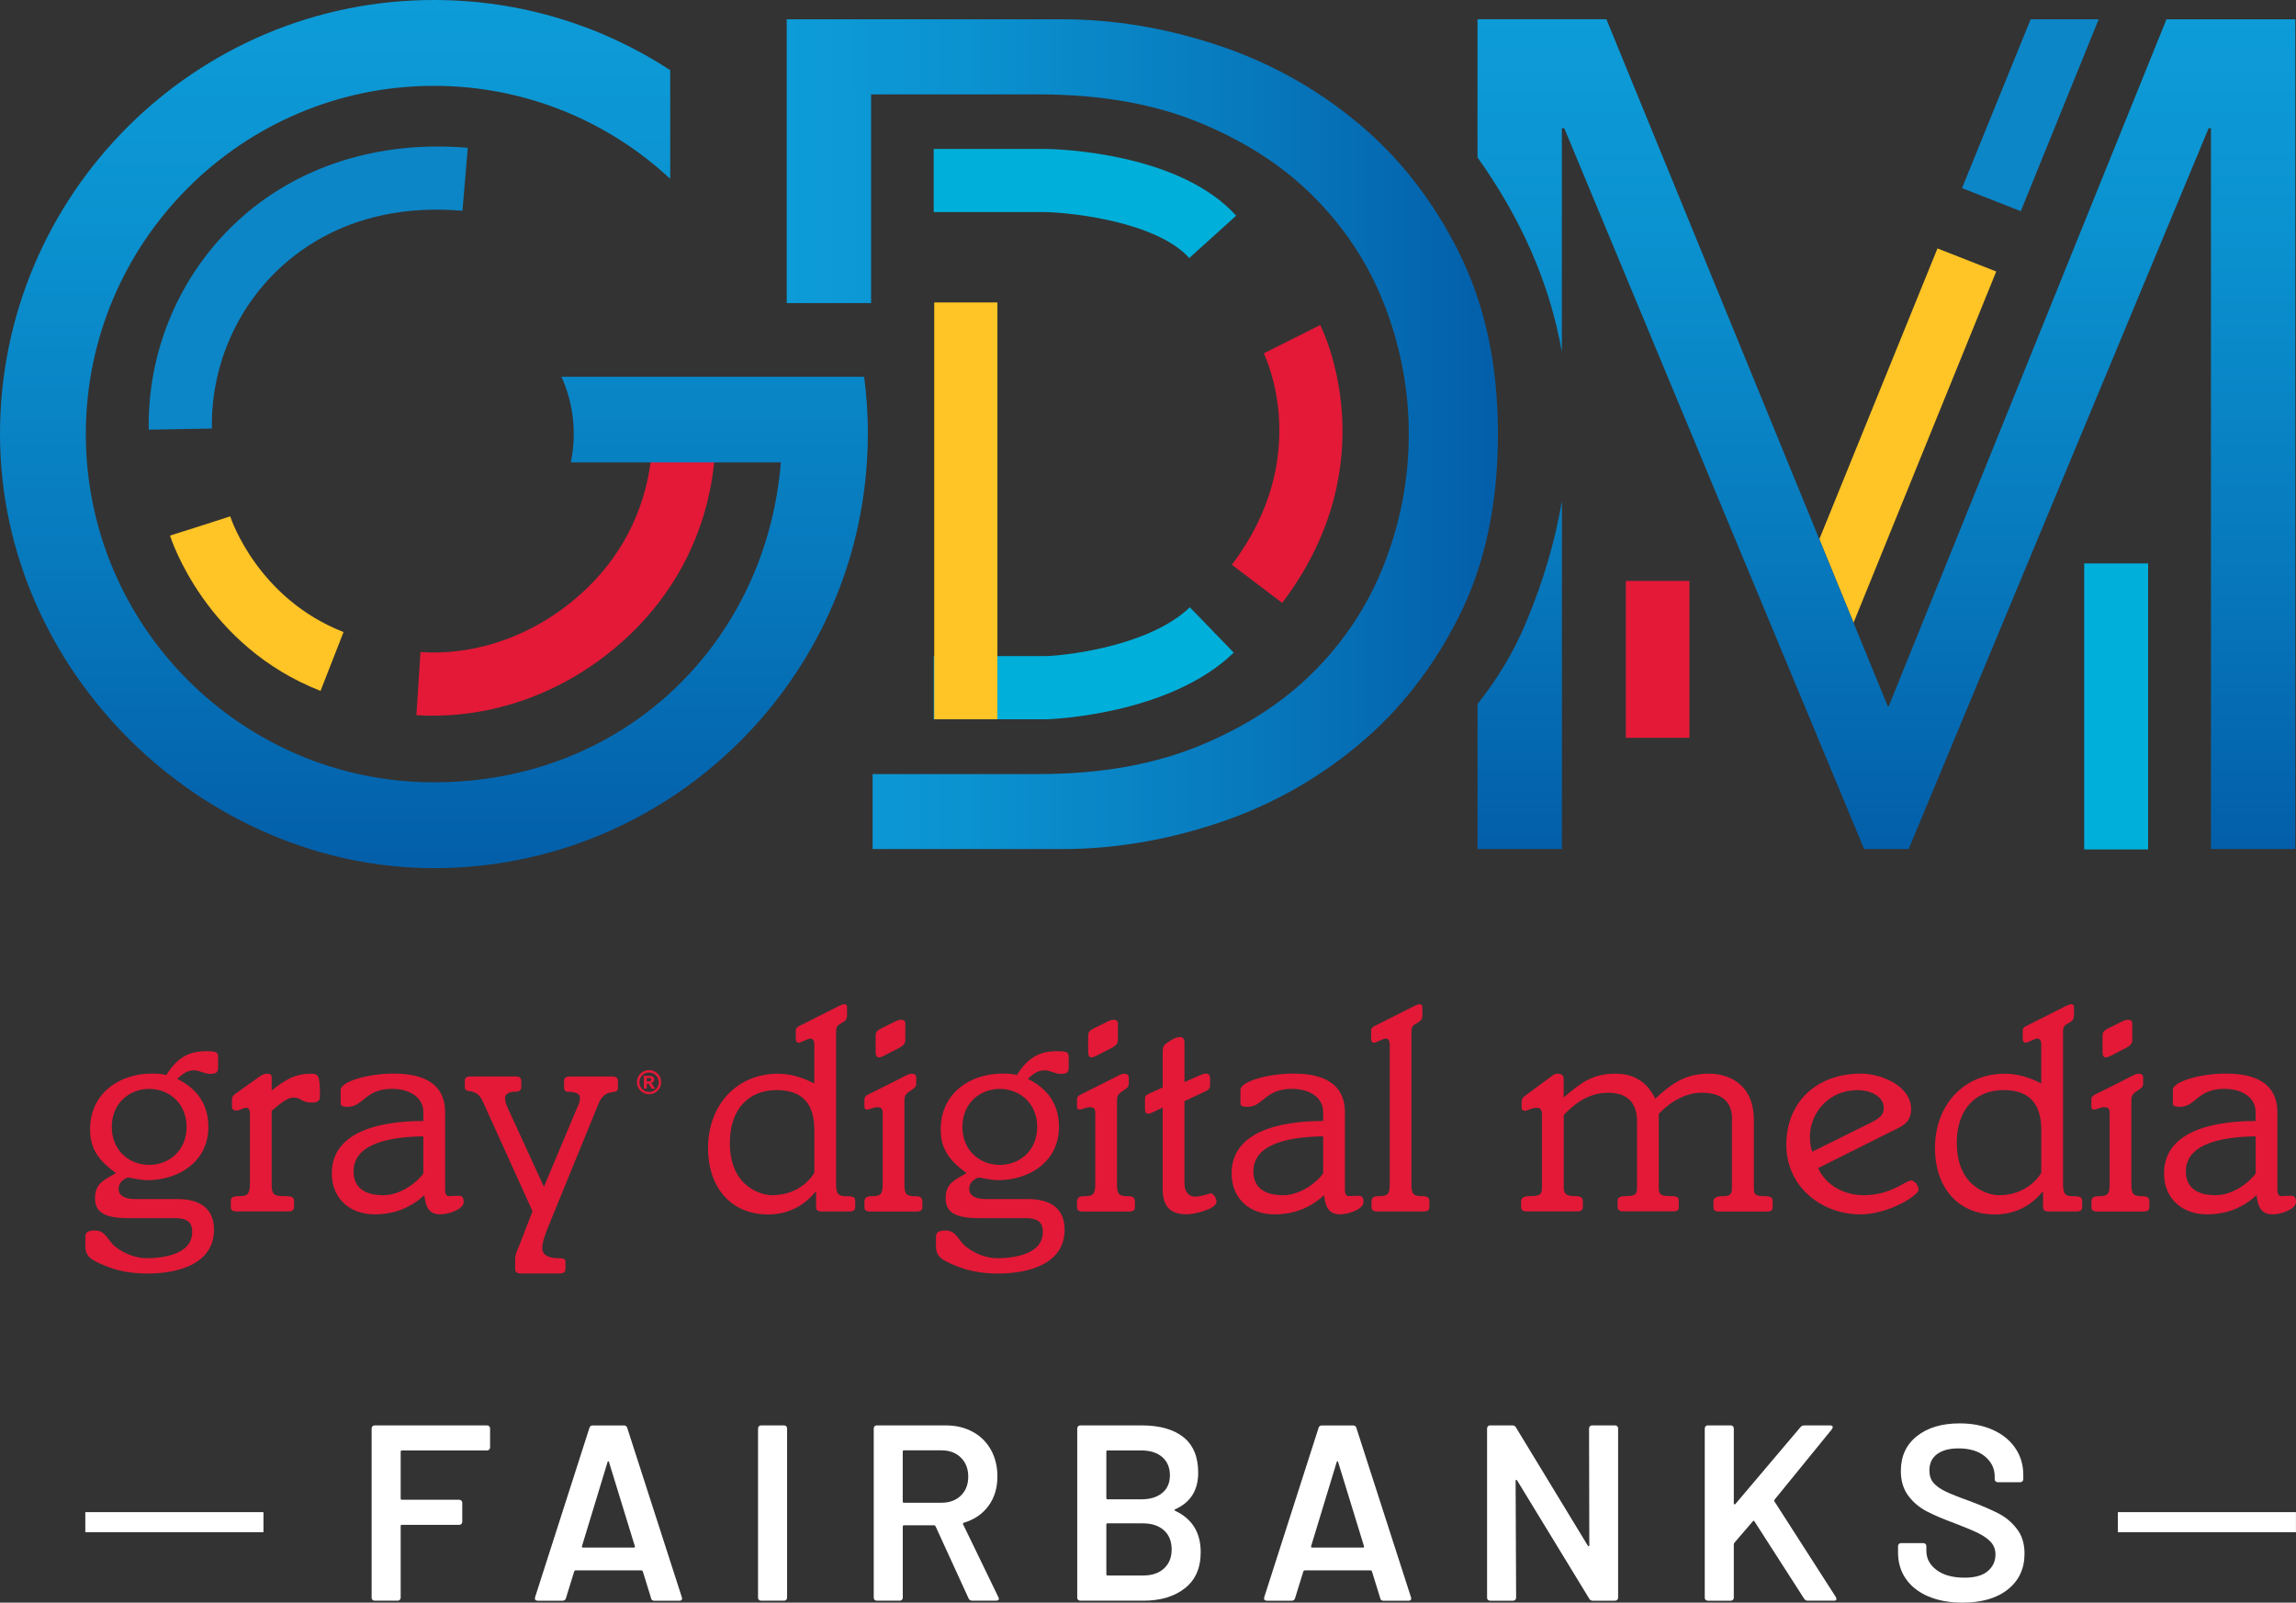 <?xml version="1.0" encoding="UTF-8" standalone="no"?>
<svg
   id="Layer_1"
   viewBox="0 0 448.91 313.27"
   version="1.1"
   sodipodi:docname="ktvf-logo-transparent.svg"
   width="448.91"
   height="313.27"
   inkscape:version="1.3.2 (091e20e, 2023-11-25, custom)"
   xmlns:inkscape="http://www.inkscape.org/namespaces/inkscape"
   xmlns:sodipodi="http://sodipodi.sourceforge.net/DTD/sodipodi-0.dtd"
   xmlns:xlink="http://www.w3.org/1999/xlink"
   xmlns="http://www.w3.org/2000/svg"
   xmlns:svg="http://www.w3.org/2000/svg">
  <rect x="0" y="0" width="448.91" height="313.27" fill="#333333" stroke="none"/>
  <sodipodi:namedview
     id="namedview39"
     pagecolor="#ffffff"
     bordercolor="#000000"
     borderopacity="0.25"
     inkscape:showpageshadow="2"
     inkscape:pageopacity="0.0"
     inkscape:pagecheckerboard="0"
     inkscape:deskcolor="#d1d1d1"
     inkscape:zoom="1.2209596"
     inkscape:cx="233.01344"
     inkscape:cy="163.80558"
     inkscape:window-width="1440"
     inkscape:window-height="914"
     inkscape:window-x="-6"
     inkscape:window-y="-6"
     inkscape:window-maximized="1"
     inkscape:current-layer="Layer_1" />
  <defs
     id="defs4">
    <style
       id="style1">.cls-1{fill:url(#New_Gradient_Swatch_1);}.cls-1,.cls-2,.cls-3,.cls-4,.cls-5,.cls-6,.cls-7,.cls-8{stroke-width:0px;}.cls-2{fill:url(#New_Gradient_Swatch_1-3);}.cls-3{fill:url(#New_Gradient_Swatch_1-2);}.cls-9{fill:none;stroke:#fff;stroke-miterlimit:10;stroke-width:3.92px;}.cls-4{fill:#0c86c7;}.cls-5{fill:#e31937;}.cls-6{fill:#fff;}.cls-7{fill:#ffc425;}.cls-8{fill:#00afda;}</style>
    <linearGradient
       id="New_Gradient_Swatch_1"
       x1="247.84"
       y1="30.81"
       x2="247.84"
       y2="200.51"
       gradientUnits="userSpaceOnUse">
      <stop
         offset="0"
         stop-color="#0d9cd8"
         id="stop1" />
      <stop
         offset=".25"
         stop-color="#0b92d0"
         id="stop2" />
      <stop
         offset=".65"
         stop-color="#0779bd"
         id="stop3" />
      <stop
         offset=".99"
         stop-color="#035faa"
         id="stop4" />
    </linearGradient>
    <linearGradient
       id="New_Gradient_Swatch_1-2"
       x1="531.84"
       y1="34.58"
       x2="531.84"
       y2="196.78"
       xlink:href="#New_Gradient_Swatch_1"
       gradientTransform="translate(-163,-30.81)" />
    <linearGradient
       id="New_Gradient_Swatch_1-3"
       x1="316.84"
       y1="115.68"
       x2="455.88"
       y2="115.68"
       xlink:href="#New_Gradient_Swatch_1"
       gradientTransform="translate(-163,-30.81)" />
    <linearGradient
       inkscape:collect="always"
       xlink:href="#New_Gradient_Swatch_1"
       id="linearGradient39"
       gradientUnits="userSpaceOnUse"
       x1="247.84"
       y1="30.81"
       x2="247.84"
       y2="200.51"
       gradientTransform="translate(-163,-30.81)" />
  </defs>
  <path
     class="cls-6"
     d="m 95.65,283.35 c -0.12,0.11 -0.25,0.17 -0.42,0.17 H 78.58 c -0.16,0 -0.24,0.08 -0.24,0.25 v 9.15 c 0,0.16 0.08,0.24 0.24,0.24 h 11.21 c 0.16,0 0.3,0.06 0.42,0.17 0.11,0.11 0.17,0.25 0.17,0.42 v 3.72 c 0,0.16 -0.06,0.3 -0.17,0.42 -0.11,0.11 -0.25,0.17 -0.42,0.17 H 78.58 c -0.16,0 -0.24,0.08 -0.24,0.24 v 14 c 0,0.16 -0.06,0.3 -0.17,0.42 -0.11,0.11 -0.25,0.17 -0.42,0.17 h -4.5 c -0.16,0 -0.3,-0.06 -0.42,-0.17 -0.12,-0.11 -0.17,-0.25 -0.17,-0.42 v -33.09 c 0,-0.16 0.06,-0.3 0.17,-0.42 0.11,-0.11 0.25,-0.17 0.42,-0.17 h 21.98 c 0.16,0 0.3,0.06 0.42,0.17 0.11,0.11 0.17,0.25 0.17,0.42 v 3.72 c 0,0.16 -0.06,0.3 -0.17,0.42 z"
     id="path4" />
  <path
     class="cls-6"
     d="m 127.3,312.4 -1.62,-5.24 c -0.07,-0.13 -0.15,-0.2 -0.24,-0.2 h -12.92 c -0.1,0 -0.18,0.07 -0.25,0.2 l -1.62,5.24 c -0.1,0.33 -0.31,0.49 -0.64,0.49 h -4.9 c -0.2,0 -0.34,-0.06 -0.44,-0.17 -0.1,-0.11 -0.11,-0.29 -0.05,-0.51 l 10.62,-33.09 c 0.1,-0.33 0.31,-0.49 0.64,-0.49 H 122 c 0.33,0 0.54,0.16 0.64,0.49 l 10.67,33.09 c 0.03,0.07 0.05,0.15 0.05,0.25 0,0.29 -0.18,0.44 -0.54,0.44 h -4.9 c -0.33,0 -0.54,-0.16 -0.64,-0.49 z m -13.32,-9.89 h 9.94 c 0.2,0 0.26,-0.1 0.2,-0.29 l -5.04,-16.4 c -0.03,-0.13 -0.08,-0.2 -0.15,-0.2 -0.07,0 -0.11,0.07 -0.15,0.2 l -4.99,16.4 c -0.03,0.2 0.03,0.29 0.2,0.29 z"
     id="path5" />
  <path
     class="cls-6"
     d="m 148.38,312.72 c -0.12,-0.11 -0.17,-0.25 -0.17,-0.42 v -33.09 c 0,-0.16 0.06,-0.3 0.17,-0.42 0.11,-0.11 0.25,-0.17 0.42,-0.17 h 4.5 c 0.16,0 0.3,0.06 0.42,0.17 0.11,0.11 0.17,0.25 0.17,0.42 v 33.09 c 0,0.16 -0.06,0.3 -0.17,0.42 -0.11,0.11 -0.25,0.17 -0.42,0.17 h -4.5 c -0.16,0 -0.3,-0.06 -0.42,-0.17 z"
     id="path6" />
  <path
     class="cls-6"
     d="m 189.38,312.45 -6.46,-14.1 c -0.07,-0.13 -0.16,-0.2 -0.29,-0.2 h -5.88 c -0.16,0 -0.24,0.08 -0.24,0.25 v 13.9 c 0,0.16 -0.06,0.3 -0.17,0.42 -0.11,0.11 -0.25,0.17 -0.42,0.17 h -4.5 c -0.16,0 -0.3,-0.06 -0.42,-0.17 -0.12,-0.11 -0.17,-0.25 -0.17,-0.42 v -33.09 c 0,-0.16 0.06,-0.3 0.17,-0.42 0.11,-0.11 0.25,-0.17 0.42,-0.17 h 13.46 c 1.99,0 3.75,0.42 5.29,1.25 1.54,0.83 2.72,2.01 3.57,3.52 0.85,1.52 1.27,3.26 1.27,5.21 0,2.25 -0.58,4.17 -1.74,5.75 -1.16,1.58 -2.77,2.69 -4.82,3.3 -0.07,0 -0.11,0.03 -0.15,0.1 -0.03,0.07 -0.03,0.13 0,0.2 l 6.9,14.25 c 0.06,0.13 0.1,0.23 0.1,0.29 0,0.26 -0.18,0.39 -0.54,0.39 h -4.7 c -0.33,0 -0.56,-0.15 -0.69,-0.44 z M 176.5,283.76 v 9.74 c 0,0.16 0.08,0.24 0.24,0.24 h 7.34 c 1.57,0 2.83,-0.47 3.79,-1.4 0.96,-0.93 1.44,-2.16 1.44,-3.7 0,-1.54 -0.48,-2.77 -1.44,-3.72 -0.96,-0.95 -2.23,-1.42 -3.79,-1.42 h -7.34 c -0.16,0 -0.24,0.08 -0.24,0.25 z"
     id="path7" />
  <path
     class="cls-6"
     d="m 229.77,295.32 c 3.33,1.57 4.99,4.26 4.99,8.08 0,3.1 -1.04,5.46 -3.11,7.07 -2.07,1.62 -4.77,2.42 -8.1,2.42 h -12.34 c -0.16,0 -0.3,-0.06 -0.42,-0.17 -0.12,-0.11 -0.17,-0.25 -0.17,-0.42 v -33.09 c 0,-0.16 0.06,-0.3 0.17,-0.42 0.11,-0.11 0.25,-0.17 0.42,-0.17 h 11.95 c 3.56,0 6.3,0.77 8.22,2.3 1.92,1.53 2.89,3.85 2.89,6.95 0,3.43 -1.5,5.81 -4.5,7.15 -0.2,0.1 -0.2,0.2 0,0.29 z m -13.46,-11.55 v 9.06 c 0,0.16 0.08,0.24 0.24,0.24 h 6.61 c 1.73,0 3.09,-0.42 4.09,-1.25 1,-0.83 1.49,-1.98 1.49,-3.45 0,-1.47 -0.5,-2.68 -1.49,-3.55 -1,-0.86 -2.36,-1.3 -4.09,-1.3 h -6.61 c -0.16,0 -0.24,0.08 -0.24,0.25 z m 11.28,22.81 c 1,-0.91 1.49,-2.15 1.49,-3.72 0,-1.57 -0.51,-2.85 -1.52,-3.74 -1.01,-0.9 -2.38,-1.35 -4.11,-1.35 h -6.9 c -0.16,0 -0.24,0.08 -0.24,0.25 v 9.69 c 0,0.16 0.08,0.25 0.24,0.25 h 7 c 1.7,0 3.04,-0.46 4.04,-1.37 z"
     id="path8" />
  <path
     class="cls-6"
     d="m 269.86,312.4 -1.62,-5.24 c -0.07,-0.13 -0.15,-0.2 -0.24,-0.2 h -12.92 c -0.1,0 -0.18,0.07 -0.25,0.2 l -1.62,5.24 c -0.1,0.33 -0.31,0.49 -0.64,0.49 h -4.9 c -0.2,0 -0.34,-0.06 -0.44,-0.17 -0.1,-0.11 -0.11,-0.29 -0.05,-0.51 l 10.62,-33.09 c 0.1,-0.33 0.31,-0.49 0.64,-0.49 h 6.12 c 0.33,0 0.54,0.16 0.64,0.49 l 10.67,33.09 c 0.03,0.07 0.05,0.15 0.05,0.25 0,0.29 -0.18,0.44 -0.54,0.44 h -4.9 c -0.33,0 -0.54,-0.16 -0.64,-0.49 z m -13.32,-9.89 h 9.94 c 0.2,0 0.26,-0.1 0.2,-0.29 l -5.04,-16.4 c -0.03,-0.13 -0.08,-0.2 -0.15,-0.2 -0.07,0 -0.11,0.07 -0.15,0.2 l -4.99,16.4 c -0.03,0.2 0.03,0.29 0.2,0.29 z"
     id="path9" />
  <path
     class="cls-6"
     d="m 310.86,278.79 c 0.11,-0.11 0.25,-0.17 0.42,-0.17 h 4.5 c 0.16,0 0.3,0.06 0.42,0.17 0.11,0.11 0.17,0.25 0.17,0.42 v 33.09 c 0,0.16 -0.06,0.3 -0.17,0.42 -0.11,0.11 -0.25,0.17 -0.42,0.17 h -4.36 c -0.33,0 -0.56,-0.13 -0.69,-0.39 l -14.1,-23.11 c -0.07,-0.1 -0.13,-0.14 -0.2,-0.12 -0.07,0.02 -0.1,0.09 -0.1,0.22 l 0.1,22.81 c 0,0.16 -0.06,0.3 -0.17,0.42 -0.11,0.11 -0.25,0.17 -0.42,0.17 h -4.5 c -0.16,0 -0.3,-0.06 -0.42,-0.17 -0.12,-0.11 -0.17,-0.25 -0.17,-0.42 v -33.09 c 0,-0.16 0.06,-0.3 0.17,-0.42 0.11,-0.11 0.25,-0.17 0.42,-0.17 h 4.36 c 0.33,0 0.55,0.13 0.69,0.39 l 14.05,23.11 c 0.07,0.1 0.13,0.14 0.2,0.12 0.06,-0.02 0.1,-0.09 0.1,-0.22 l -0.05,-22.81 c 0,-0.16 0.06,-0.3 0.17,-0.42 z"
     id="path10" />
  <path
     class="cls-6"
     d="m 333.48,312.72 c -0.12,-0.11 -0.17,-0.25 -0.17,-0.42 v -33.09 c 0,-0.16 0.06,-0.3 0.17,-0.42 0.11,-0.11 0.25,-0.17 0.42,-0.17 h 4.5 c 0.16,0 0.3,0.06 0.42,0.17 0.11,0.11 0.17,0.25 0.17,0.42 v 14.64 c 0,0.1 0.03,0.16 0.1,0.2 0.07,0.03 0.13,0.02 0.2,-0.05 l 12.73,-15.03 c 0.2,-0.23 0.44,-0.34 0.73,-0.34 h 5.09 c 0.33,0 0.49,0.11 0.49,0.34 0,0.1 -0.05,0.23 -0.15,0.39 l -11.21,13.76 c -0.1,0.13 -0.12,0.24 -0.05,0.34 l 12.04,18.75 c 0.06,0.2 0.1,0.31 0.1,0.34 0,0.23 -0.16,0.34 -0.49,0.34 h -5.14 c -0.29,0 -0.52,-0.13 -0.69,-0.39 l -9.69,-15.08 c -0.13,-0.2 -0.24,-0.21 -0.34,-0.05 l -3.62,4.21 c -0.07,0.13 -0.1,0.24 -0.1,0.34 v 10.38 c 0,0.16 -0.06,0.3 -0.17,0.42 -0.11,0.11 -0.25,0.17 -0.42,0.17 h -4.5 c -0.16,0 -0.3,-0.06 -0.42,-0.17 z"
     id="path11" />
  <path
     class="cls-6"
     d="m 377.02,312.06 c -1.89,-0.82 -3.35,-1.96 -4.38,-3.43 -1.03,-1.47 -1.54,-3.2 -1.54,-5.19 v -1.22 c 0,-0.16 0.06,-0.3 0.17,-0.42 0.11,-0.11 0.25,-0.17 0.42,-0.17 h 4.36 c 0.16,0 0.3,0.06 0.42,0.17 0.11,0.11 0.17,0.25 0.17,0.42 v 0.93 c 0,1.5 0.67,2.75 2.01,3.75 1.34,1 3.17,1.49 5.48,1.49 1.99,0 3.49,-0.42 4.5,-1.27 1.01,-0.85 1.52,-1.94 1.52,-3.28 0,-0.91 -0.28,-1.69 -0.83,-2.33 -0.56,-0.64 -1.35,-1.22 -2.37,-1.74 -1.03,-0.52 -2.57,-1.17 -4.63,-1.96 -2.32,-0.85 -4.19,-1.65 -5.63,-2.4 -1.44,-0.75 -2.64,-1.77 -3.6,-3.06 -0.96,-1.29 -1.44,-2.9 -1.44,-4.82 0,-2.87 1.04,-5.14 3.13,-6.8 2.09,-1.66 4.88,-2.5 8.37,-2.5 2.45,0 4.61,0.42 6.49,1.27 1.88,0.85 3.34,2.03 4.38,3.55 1.04,1.52 1.57,3.27 1.57,5.26 v 0.83 c 0,0.16 -0.06,0.3 -0.17,0.42 -0.11,0.11 -0.25,0.17 -0.42,0.17 h -4.41 c -0.16,0 -0.3,-0.06 -0.42,-0.17 -0.11,-0.11 -0.17,-0.25 -0.17,-0.42 v -0.54 c 0,-1.53 -0.63,-2.83 -1.88,-3.89 -1.26,-1.06 -3,-1.59 -5.21,-1.59 -1.79,0 -3.19,0.38 -4.19,1.13 -1,0.75 -1.49,1.81 -1.49,3.18 0,0.98 0.26,1.78 0.78,2.4 0.52,0.62 1.3,1.18 2.35,1.69 1.04,0.51 2.66,1.15 4.85,1.93 2.32,0.88 4.17,1.68 5.56,2.4 1.39,0.72 2.58,1.72 3.57,3.01 1,1.29 1.49,2.9 1.49,4.82 0,2.94 -1.08,5.27 -3.25,7 -2.17,1.73 -5.13,2.59 -8.89,2.59 -2.55,0 -4.77,-0.41 -6.66,-1.22 z"
     id="path12" />
  <line
     class="cls-9"
     x1="448.9"
     y1="297.54"
     x2="414.08"
     y2="297.54"
     id="line12" />
  <line
     class="cls-9"
     x1="51.51"
     y1="297.54"
     x2="16.68"
     y2="297.54"
     id="line13" />
  <path
     class="cls-5"
     d="m 34.7,234.38 c 4.26,0 7.14,1.73 7.14,5.99 0,6.73 -7.08,8.57 -13.01,8.57 -3.11,0 -5.87,-0.52 -8.23,-1.5 -2.82,-1.15 -3.91,-1.84 -3.91,-3.86 v -1.78 c 0,-0.92 0.46,-1.27 1.9,-1.27 2.13,0 2.47,2.01 3.97,3.17 1.78,1.38 3.97,2.24 6.1,2.24 2.99,0 8.92,-0.63 8.92,-5.12 0,-1.61 -0.63,-2.71 -3.4,-2.71 h -9.15 c -4.66,0 -6.45,-1.21 -6.45,-3.86 0,-2.99 1.78,-3.57 4.09,-4.95 -3.17,-2.3 -5.06,-4.55 -5.06,-8.52 0,-7.02 5.64,-10.93 12.14,-10.93 1.04,0 1.84,0.06 2.76,0.29 2.13,-3.4 4.43,-4.66 7.77,-4.66 2.01,0 2.36,0.17 2.36,1.15 v 2.13 c 0,0.92 -0.52,1.15 -1.5,1.15 -1.27,0 -2.07,-0.69 -3.22,-0.69 -1.5,0 -2.42,0.92 -3.28,1.67 3.91,1.9 6.1,5.01 6.1,9.38 0,6.73 -5.7,10.42 -11.97,10.42 -1.32,0 -3.45,-0.52 -3.68,-0.52 -0.23,0 -1.9,0.58 -1.9,2.25 0,1.38 1.44,1.96 3.17,1.96 h 8.35 z m -5.53,-6.68 c 3.91,0 7.31,-2.82 7.31,-7.42 0,-4.6 -3.4,-7.43 -7.31,-7.43 -3.91,0 -7.31,2.82 -7.31,7.43 0,4.61 3.4,7.42 7.31,7.42 z"
     id="path13" />
  <path
     class="cls-5"
     d="m 53.12,231.45 c 0,2.07 0.4,2.36 2.59,2.36 1.44,0 1.78,0.23 1.78,0.98 v 1.15 c 0,0.58 -0.35,0.86 -1.09,0.86 H 46.21 c -0.75,0 -1.09,-0.29 -1.09,-0.86 v -1.15 c 0,-0.75 0.35,-0.98 1.78,-0.98 1.43,0 1.96,-0.4 1.96,-2.36 v -13.64 c 0,-0.98 -0.23,-1.26 -0.81,-1.26 -0.52,0 -1.09,0.52 -1.78,0.52 -0.69,0 -0.92,-0.23 -0.92,-0.81 v -1.32 c 0,-0.4 0.12,-0.75 0.69,-1.15 l 4.43,-3.16 c 0.63,-0.46 1.09,-0.75 1.73,-0.75 0.64,0 0.92,0.17 0.92,0.75 v 2.53 c 2.13,-1.67 4.2,-3.28 7.66,-3.28 1.5,0 1.78,0.29 1.78,4.43 0,0.81 -0.35,1.21 -1.67,1.21 -2.07,0 -1.84,-0.98 -3.51,-0.98 -1.44,0 -3.17,1.73 -4.26,2.59 v 14.33 z"
     id="path14" />
  <path
     class="cls-5"
     d="m 87.03,232.71 c 0,0.69 0.29,1.09 0.69,1.09 0.58,0 1.27,-0.06 1.96,-0.06 0.69,0 0.98,0.35 0.98,1.21 0,1.44 -2.94,2.42 -4.55,2.42 -2.42,0 -2.88,-1.67 -3.16,-3.74 -2.65,2.42 -5.76,3.74 -9.73,3.74 -4.83,0 -8.35,-3.11 -8.35,-8 0,-7.89 8.75,-10.25 17.9,-10.25 v -1.73 c 0,-2.99 -2.82,-4.55 -6.1,-4.55 -5.35,0 -5.58,3.51 -8.69,3.51 -1.15,0 -1.38,-0.23 -1.38,-0.75 v -2.53 c 0,-1.78 5.76,-3.22 10.24,-3.22 3.8,0 10.19,0.69 10.19,7.6 v 15.25 z m -4.26,-10.59 c -7.83,0.12 -13.64,1.9 -13.64,6.85 0,3.51 2.65,4.66 5.81,4.66 3.45,0 6.68,-2.59 7.83,-4.26 z"
     id="path15" />
  <path
     class="cls-5"
     d="m 112.99,216.25 c 0.35,-0.75 0.4,-1.27 0.4,-1.79 0,-0.69 -1.04,-1.04 -2.24,-1.04 -0.63,0 -0.86,-0.29 -0.86,-0.86 v -1.27 c 0,-0.58 0.35,-0.86 1.09,-0.86 h 8.35 c 0.75,0 1.09,0.29 1.09,0.86 v 1.32 c 0,1.73 -2.42,-0.35 -3.86,3.28 l -9.9,24.23 c -0.58,1.44 -1.04,2.76 -1.04,3.97 0,1.09 1.15,1.84 2.99,1.84 1.27,0 1.55,0.12 1.55,0.81 v 1.32 c 0,0.57 -0.35,0.86 -1.09,0.86 h -7.66 c -0.75,0 -1.09,-0.29 -1.09,-0.86 v -1.9 c 0,-1.04 0.52,-1.96 0.81,-2.71 l 2.59,-6.68 -9.73,-21.47 c -1.32,-2.99 -3.51,-1.27 -3.51,-2.82 v -1.21 c 0,-0.58 0.35,-0.86 1.09,-0.86 h 8.86 c 0.75,0 1.09,0.29 1.09,0.86 v 1.21 c 0,0.63 -0.35,0.92 -1.27,0.92 -1.15,0 -1.9,0.52 -1.9,1.15 0,0.86 0.23,1.32 0.52,2.01 l 7.08,15.43 6.62,-15.77 z"
     id="path16" />
  <path
     class="cls-5"
     d="m 159.22,204.16 c 0,-0.81 -0.35,-1.15 -0.75,-1.15 -0.58,0 -1.84,0.81 -2.3,0.81 -0.46,0 -0.58,-0.4 -0.58,-0.86 v -1.55 c 0,-0.35 0.17,-0.63 0.81,-0.92 l 7.54,-3.8 c 0.4,-0.17 0.81,-0.4 1.09,-0.4 0.4,0 0.58,0.17 0.58,0.58 v 1.67 c 0,0.52 -0.23,0.92 -0.58,1.15 l -1.04,0.63 c -0.35,0.23 -0.52,0.69 -0.52,1.27 v 29.87 c 0,1.96 0.46,2.36 1.96,2.36 1.5,0 1.78,0.23 1.78,0.98 v 1.15 c 0,0.58 -0.35,0.86 -1.09,0.86 h -5.47 c -0.75,0 -1.09,-0.29 -1.09,-0.86 v -2.99 h -0.12 c -2.24,2.76 -5.41,4.43 -9.27,4.43 -7.54,0 -11.74,-5.64 -11.74,-12.95 0,-8.46 5.64,-14.56 13.64,-14.56 2.53,0 4.89,0.75 7.14,1.9 v -7.6 z m 0,16.75 c 0,-5.01 -2.19,-7.83 -7.37,-7.83 -5.53,0 -9.15,3.8 -9.15,10.3 0,8.92 6.5,10.25 8.23,10.25 4.49,0 7.19,-2.53 8.29,-4.38 z"
     id="path17" />
  <path
     class="cls-5"
     d="m 172.58,217.52 c 0,-0.75 -0.23,-1.09 -1.09,-1.09 -0.69,0 -1.5,0.46 -1.96,0.46 -0.46,0 -0.52,-0.29 -0.52,-0.69 v -1.26 c 0,-0.35 0.12,-0.69 0.58,-0.92 7.19,-3.51 7.89,-4.14 8.63,-4.14 0.63,0 0.92,0.23 0.92,0.75 v 1.09 c 0,0.58 -0.17,0.86 -0.81,1.27 -1.15,0.75 -1.5,1.04 -1.5,2.19 v 16.29 c 0,2.01 0.4,2.36 2.24,2.36 0.92,0 1.27,0.29 1.27,1.15 v 0.98 c 0,0.58 -0.35,0.86 -1.09,0.86 h -9.15 c -0.75,0 -1.09,-0.29 -1.09,-0.86 v -0.98 c 0,-0.86 0.4,-1.15 1.32,-1.15 1.84,0 2.25,-0.35 2.25,-2.36 v -13.93 z m -1.38,-15.08 c 0,-0.81 0.29,-1.09 2.07,-1.9 1.5,-0.75 2.3,-1.21 2.82,-1.21 0.63,0 0.92,0.23 0.92,0.69 v 3.22 c 0,1.04 -0.63,1.32 -2.47,2.24 -1.55,0.81 -2.25,1.21 -2.71,1.21 -0.46,0 -0.63,-0.46 -0.63,-1.04 v -3.22 z"
     id="path18" />
  <path
     class="cls-5"
     d="m 201.01,234.38 c 4.26,0 7.14,1.73 7.14,5.99 0,6.73 -7.08,8.57 -13.01,8.57 -3.11,0 -5.87,-0.52 -8.23,-1.5 -2.82,-1.15 -3.91,-1.84 -3.91,-3.86 v -1.78 c 0,-0.92 0.46,-1.27 1.9,-1.27 2.13,0 2.47,2.01 3.97,3.17 1.78,1.38 3.97,2.24 6.1,2.24 2.99,0 8.92,-0.63 8.92,-5.12 0,-1.61 -0.63,-2.71 -3.4,-2.71 h -9.15 c -4.66,0 -6.45,-1.21 -6.45,-3.86 0,-2.99 1.78,-3.57 4.09,-4.95 -3.17,-2.3 -5.06,-4.55 -5.06,-8.52 0,-7.02 5.64,-10.93 12.14,-10.93 1.04,0 1.84,0.06 2.76,0.29 2.13,-3.4 4.43,-4.66 7.77,-4.66 2.01,0 2.36,0.17 2.36,1.15 v 2.13 c 0,0.92 -0.52,1.15 -1.5,1.15 -1.27,0 -2.07,-0.69 -3.22,-0.69 -1.5,0 -2.42,0.92 -3.28,1.67 3.91,1.9 6.1,5.01 6.1,9.38 0,6.73 -5.7,10.42 -11.97,10.42 -1.32,0 -3.45,-0.52 -3.68,-0.52 -0.23,0 -1.9,0.58 -1.9,2.25 0,1.38 1.44,1.96 3.17,1.96 h 8.35 z m -5.53,-6.68 c 3.91,0 7.31,-2.82 7.31,-7.42 0,-4.6 -3.4,-7.43 -7.31,-7.43 -3.91,0 -7.31,2.82 -7.31,7.43 0,4.61 3.4,7.42 7.31,7.42 z"
     id="path19" />
  <path
     class="cls-5"
     d="m 214.14,217.52 c 0,-0.75 -0.23,-1.09 -1.09,-1.09 -0.69,0 -1.5,0.46 -1.96,0.46 -0.46,0 -0.52,-0.29 -0.52,-0.69 v -1.26 c 0,-0.35 0.12,-0.69 0.58,-0.92 7.19,-3.51 7.89,-4.14 8.63,-4.14 0.63,0 0.92,0.23 0.92,0.75 v 1.09 c 0,0.58 -0.17,0.86 -0.81,1.27 -1.15,0.75 -1.5,1.04 -1.5,2.19 v 16.29 c 0,2.01 0.4,2.36 2.24,2.36 0.92,0 1.27,0.29 1.27,1.15 v 0.98 c 0,0.58 -0.35,0.86 -1.09,0.86 h -9.15 c -0.75,0 -1.09,-0.29 -1.09,-0.86 v -0.98 c 0,-0.86 0.4,-1.15 1.32,-1.15 1.84,0 2.25,-0.35 2.25,-2.36 v -13.93 z m -1.38,-15.08 c 0,-0.81 0.29,-1.09 2.07,-1.9 1.5,-0.75 2.3,-1.21 2.82,-1.21 0.63,0 0.92,0.23 0.92,0.69 v 3.22 c 0,1.04 -0.63,1.32 -2.48,2.24 -1.55,0.81 -2.24,1.21 -2.71,1.21 -0.47,0 -0.63,-0.46 -0.63,-1.04 v -3.22 z"
     id="path20" />
  <path
     class="cls-5"
     d="m 227.33,216.48 -1.04,0.52 c -0.98,0.46 -1.32,0.69 -1.84,0.69 -0.46,0 -0.58,-0.35 -0.58,-0.98 v -1.96 c 0,-0.4 0.11,-0.69 0.81,-0.98 l 2.65,-1.21 v -6.91 c 0,-1.09 0.23,-1.44 1.09,-1.96 l 0.81,-0.52 c 0.52,-0.35 1.27,-0.46 1.5,-0.46 0.52,0 0.86,0.29 0.86,1.09 v 7.71 l 2.99,-1.32 c 0.46,-0.17 0.92,-0.35 1.09,-0.35 0.58,0 0.92,0.29 0.92,0.92 v 1.44 c 0,0.46 -0.23,0.81 -0.75,1.04 l -4.26,2.01 v 16.12 c 0,1.21 0.58,2.53 2.07,2.53 1.27,0 2.76,-0.63 3.11,-0.63 0.58,0 1.09,1.15 1.09,1.61 0,1.55 -4.6,2.48 -5.7,2.48 -3.22,0 -4.83,-1.32 -4.83,-5.06 v -15.83 z"
     id="path21" />
  <path
     class="cls-5"
     d="m 262.96,232.71 c 0,0.69 0.29,1.09 0.69,1.09 0.58,0 1.27,-0.06 1.96,-0.06 0.69,0 0.98,0.35 0.98,1.21 0,1.44 -2.94,2.42 -4.55,2.42 -2.42,0 -2.88,-1.67 -3.17,-3.74 -2.65,2.42 -5.76,3.74 -9.73,3.74 -4.83,0 -8.34,-3.11 -8.34,-8 0,-7.89 8.75,-10.25 17.9,-10.25 v -1.73 c 0,-2.99 -2.82,-4.55 -6.1,-4.55 -5.35,0 -5.58,3.51 -8.69,3.51 -1.15,0 -1.38,-0.23 -1.38,-0.75 v -2.53 c 0,-1.78 5.76,-3.22 10.24,-3.22 3.8,0 10.19,0.69 10.19,7.6 v 15.25 z m -4.26,-10.59 c -7.83,0.12 -13.64,1.9 -13.64,6.85 0,3.51 2.65,4.66 5.81,4.66 3.45,0 6.68,-2.59 7.83,-4.26 z"
     id="path22" />
  <path
     class="cls-5"
     d="m 271.71,204.16 c 0,-0.81 -0.35,-1.15 -0.75,-1.15 -0.58,0 -1.84,0.81 -2.3,0.81 -0.46,0 -0.58,-0.4 -0.58,-0.86 v -1.55 c 0,-0.35 0.17,-0.63 0.81,-0.92 l 7.54,-3.8 c 0.4,-0.17 0.81,-0.4 1.09,-0.4 0.4,0 0.58,0.17 0.58,0.58 v 1.67 c 0,0.52 -0.23,0.92 -0.58,1.15 l -1.04,0.63 c -0.35,0.23 -0.52,0.69 -0.52,1.27 v 29.87 c 0,2.01 0.4,2.36 2.25,2.36 0.92,0 1.27,0.29 1.27,1.15 v 0.98 c 0,0.58 -0.35,0.86 -1.09,0.86 h -9.15 c -0.75,0 -1.09,-0.29 -1.09,-0.86 v -0.98 c 0,-0.86 0.4,-1.15 1.32,-1.15 1.84,0 2.25,-0.35 2.25,-2.36 v -27.28 z"
     id="path23" />
  <path
     class="cls-5"
     d="m 338.66,218.84 c 0,-4.37 -3.11,-5.24 -5.99,-5.24 -4.09,0 -7.31,2.99 -8.35,4.14 v 14.39 c 0,1.38 0.4,1.67 2.3,1.67 1.32,0 1.61,0.29 1.61,0.86 v 1.44 c 0,0.52 -0.46,0.69 -1.09,0.69 h -9.78 c -0.69,0 -1.09,-0.29 -1.09,-0.92 v -1.15 c 0,-0.58 0.4,-0.92 1.61,-0.92 1.78,0 2.19,-0.29 2.19,-1.67 v -12.95 c 0,-3.16 -1.44,-5.58 -5.7,-5.58 -4.26,0 -7.25,2.88 -8.63,4.37 v 14.16 c 0,1.44 0.75,1.67 2.13,1.67 1.21,0 1.61,0.29 1.61,1.04 v 0.98 c 0,0.69 -0.29,0.98 -1.21,0.98 h -9.78 c -0.75,0 -1.09,-0.29 -1.09,-0.86 v -1.15 c 0,-0.63 0.63,-0.98 1.61,-0.98 2.07,0 2.47,-0.29 2.47,-1.67 v -14.27 c 0,-1.04 -0.35,-1.32 -1.09,-1.32 -0.92,0 -1.73,0.57 -2.19,0.57 -0.52,0 -0.69,-0.29 -0.69,-0.63 v -1.04 c 0,-0.57 0.17,-0.92 0.69,-1.27 l 5.29,-3.91 c 0.29,-0.23 0.63,-0.4 1.09,-0.4 0.58,0 1.15,0.29 1.15,0.98 v 3.68 c 3.28,-2.82 5.58,-4.66 10.13,-4.66 3.68,0 6.27,1.73 7.77,4.89 3.28,-3.05 5.99,-4.89 10.53,-4.89 3.8,0 8.75,2.01 8.75,9.04 v 13.24 c 0,1.32 0.23,1.67 2.07,1.67 1.27,0 1.61,0.29 1.61,0.98 v 1.21 c 0,0.52 -0.29,0.81 -1.04,0.81 h -9.5 c -0.75,0 -1.04,-0.29 -1.04,-0.92 v -1.09 c 0,-0.63 0.63,-0.98 1.61,-0.98 1.61,0 2.01,-0.29 2.01,-1.67 v -13.3 z"
     id="path24" />
  <path
     class="cls-5"
     d="m 349.26,223.73 c 0,-8.29 5.93,-13.87 14.56,-13.87 3.86,0 9.84,2.3 9.84,6.96 0,2.65 -1.78,3.34 -3.91,4.37 l -14.27,7.14 c 1.55,3.45 5.18,5.3 8.92,5.3 5.35,0 8.17,-2.88 9.27,-2.88 0.58,0 1.44,0.81 1.44,1.84 0,1.03 -5.76,4.78 -11.4,4.78 -7.42,0 -14.45,-5.24 -14.45,-13.64 z m 16.69,-4.37 c 1.61,-0.81 2.36,-1.5 2.36,-2.76 0,-2.53 -2.99,-3.51 -5.06,-3.51 -6.22,0 -9.38,5.06 -9.38,8.98 0,1.32 0.17,2.36 0.46,3.05 l 11.63,-5.76 z"
     id="path25" />
  <path
     class="cls-5"
     d="m 399.11,204.16 c 0,-0.81 -0.35,-1.15 -0.75,-1.15 -0.58,0 -1.84,0.81 -2.3,0.81 -0.46,0 -0.58,-0.4 -0.58,-0.86 v -1.55 c 0,-0.35 0.17,-0.63 0.81,-0.92 l 7.54,-3.8 c 0.4,-0.17 0.81,-0.4 1.09,-0.4 0.4,0 0.58,0.17 0.58,0.58 v 1.67 c 0,0.52 -0.23,0.92 -0.58,1.15 l -1.04,0.63 c -0.35,0.23 -0.52,0.69 -0.52,1.27 v 29.87 c 0,1.96 0.46,2.36 1.96,2.36 1.5,0 1.78,0.23 1.78,0.98 v 1.15 c 0,0.58 -0.35,0.86 -1.09,0.86 h -5.47 c -0.75,0 -1.09,-0.29 -1.09,-0.86 v -2.99 h -0.12 c -2.25,2.76 -5.41,4.43 -9.27,4.43 -7.54,0 -11.74,-5.64 -11.74,-12.95 0,-8.46 5.64,-14.56 13.64,-14.56 2.53,0 4.89,0.75 7.14,1.9 v -7.6 z m 0,16.75 c 0,-5.01 -2.19,-7.83 -7.37,-7.83 -5.53,0 -9.15,3.8 -9.15,10.3 0,8.92 6.5,10.25 8.23,10.25 4.49,0 7.19,-2.53 8.29,-4.38 z"
     id="path26" />
  <path
     class="cls-5"
     d="m 412.47,217.52 c 0,-0.75 -0.23,-1.09 -1.09,-1.09 -0.69,0 -1.5,0.46 -1.96,0.46 -0.46,0 -0.52,-0.29 -0.52,-0.69 v -1.26 c 0,-0.35 0.11,-0.69 0.58,-0.92 7.19,-3.51 7.89,-4.14 8.63,-4.14 0.63,0 0.92,0.23 0.92,0.75 v 1.09 c 0,0.58 -0.17,0.86 -0.81,1.27 -1.15,0.75 -1.5,1.04 -1.5,2.19 v 16.29 c 0,2.01 0.4,2.36 2.25,2.36 0.92,0 1.27,0.29 1.27,1.15 v 0.98 c 0,0.58 -0.35,0.86 -1.09,0.86 H 410 c -0.75,0 -1.09,-0.29 -1.09,-0.86 v -0.98 c 0,-0.86 0.4,-1.15 1.32,-1.15 1.84,0 2.24,-0.35 2.24,-2.36 v -13.93 z m -1.38,-15.08 c 0,-0.81 0.29,-1.09 2.07,-1.9 1.5,-0.75 2.3,-1.21 2.82,-1.21 0.63,0 0.92,0.23 0.92,0.69 v 3.22 c 0,1.04 -0.63,1.32 -2.48,2.24 -1.55,0.81 -2.24,1.21 -2.71,1.21 -0.47,0 -0.63,-0.46 -0.63,-1.04 v -3.22 z"
     id="path27" />
  <path
     class="cls-5"
     d="m 445.28,232.71 c 0,0.69 0.29,1.09 0.69,1.09 0.58,0 1.27,-0.06 1.96,-0.06 0.69,0 0.98,0.35 0.98,1.21 0,1.44 -2.93,2.42 -4.55,2.42 -2.42,0 -2.88,-1.67 -3.17,-3.74 -2.65,2.42 -5.76,3.74 -9.73,3.74 -4.83,0 -8.35,-3.11 -8.35,-8 0,-7.89 8.75,-10.25 17.9,-10.25 v -1.73 c 0,-2.99 -2.82,-4.55 -6.1,-4.55 -5.35,0 -5.58,3.51 -8.69,3.51 -1.15,0 -1.38,-0.23 -1.38,-0.75 v -2.53 c 0,-1.78 5.76,-3.22 10.24,-3.22 3.8,0 10.19,0.69 10.19,7.6 v 15.25 z m -4.26,-10.59 c -7.83,0.12 -13.64,1.9 -13.64,6.85 0,3.51 2.65,4.66 5.81,4.66 3.45,0 6.68,-2.59 7.83,-4.26 z"
     id="path28" />
  <path
     class="cls-5"
     d="m 126.91,209.18 c 0.39,0 0.78,0.1 1.15,0.3 0.37,0.2 0.66,0.49 0.88,0.86 0.22,0.38 0.32,0.77 0.32,1.19 0,0.65 -0.23,1.21 -0.69,1.67 -0.46,0.46 -1.02,0.69 -1.67,0.69 -0.65,0 -1.21,-0.23 -1.67,-0.69 -0.46,-0.46 -0.69,-1.02 -0.69,-1.67 0,-0.42 0.11,-0.82 0.32,-1.19 0.07,-0.12 0.15,-0.23 0.24,-0.34 0.09,-0.11 0.19,-0.21 0.29,-0.29 0.1,-0.08 0.22,-0.16 0.35,-0.23 0.19,-0.1 0.37,-0.18 0.56,-0.23 0.19,-0.05 0.39,-0.08 0.59,-0.08 z m 0,0.46 c -0.52,0 -0.96,0.19 -1.34,0.56 -0.37,0.37 -0.56,0.82 -0.56,1.35 0,0.53 0.19,0.97 0.56,1.34 0.37,0.37 0.82,0.56 1.34,0.56 0.52,0 0.97,-0.19 1.34,-0.56 0.37,-0.37 0.56,-0.82 0.56,-1.34 0,-0.34 -0.09,-0.66 -0.26,-0.96 -0.17,-0.3 -0.41,-0.53 -0.7,-0.69 -0.3,-0.16 -0.61,-0.25 -0.94,-0.25 z m -0.45,3.16 h -0.57 v -2.51 h 0.82 c 0.33,0 0.56,0.02 0.71,0.06 0.15,0.04 0.27,0.11 0.36,0.23 0.09,0.12 0.14,0.26 0.14,0.43 0,0.37 -0.23,0.6 -0.68,0.7 0.16,0.04 0.33,0.23 0.52,0.57 0,0 0.02,0.03 0.04,0.07 0.02,0.04 0.06,0.11 0.12,0.21 l 0.15,0.25 h -0.69 l -0.1,-0.2 c -0.21,-0.4 -0.35,-0.64 -0.44,-0.71 -0.09,-0.07 -0.18,-0.1 -0.28,-0.1 -0.04,0 -0.07,0 -0.1,0 v 1.01 z m 0,-2.09 v 0.66 h 0.24 c 0.24,0 0.4,-0.03 0.5,-0.08 0.09,-0.05 0.14,-0.14 0.14,-0.25 0,-0.09 -0.03,-0.16 -0.1,-0.23 -0.07,-0.06 -0.24,-0.1 -0.52,-0.1 h -0.25 z"
     id="path29" />
  <path
     class="cls-7"
     d="M 62.67,135.05 C 40.32,126.32 33.52,105.57 33.24,104.69 l 11.78,-3.73 -5.89,1.87 5.88,-1.9 c 0.21,0.65 5.44,16.08 22.16,22.62 z"
     id="path30" />
  <path
     class="cls-4"
     d="M 29.08,83.99 C 28.81,68.65 35.05,53.87 46.2,43.44 57.82,32.57 73.88,27.4 91.46,28.89 L 90.42,41.2 C 72.43,39.67 61.03,46.49 54.64,52.46 46.04,60.51 41.22,71.92 41.43,83.77 Z"
     id="path31" />
  <path
     class="cls-5"
     d="m 84.72,139.9 c -1.1,0 -2.2,-0.04 -3.31,-0.11 l 0.8,-12.33 c 11.77,0.77 23.69,-3.85 32.72,-12.64 7.38,-7.19 11.71,-16.48 12.53,-26.87 l 12.31,0.97 c -1.05,13.42 -6.66,25.44 -16.22,34.75 -10.69,10.41 -24.68,16.22 -38.82,16.22 z"
     id="path32" />
  <path
     class="cls-1"
     d="m 169.68,84.84 c 0,1.85 -0.06,3.71 -0.19,5.54 -2.86,44.2 -39.73,79.32 -84.65,79.32 C 39.92,169.7 0,131.61 0,84.84 0,38.07 38.07,0 84.84,0 c 17.03,0 32.92,5.04 46.2,13.71 v 21.25 c -12.13,-11.3 -28.37,-18.18 -46.2,-18.18 -37.53,0 -68.06,30.53 -68.06,68.06 0,37.53 30.53,68.08 68.06,68.08 37.53,0 65.01,-27.59 67.83,-62.54 h -41.05 c 0.35,-1.79 0.56,-3.64 0.56,-5.54 0,-1.9 -0.19,-3.58 -0.51,-5.29 -0.41,-2.06 -1.05,-4.04 -1.89,-5.91 h 59.17 c 0.49,3.66 0.74,7.41 0.74,11.2 z"
     id="path33"
     style="fill:url(#linearGradient39)" />
  <rect
     class="cls-8"
     x="407.5"
     y="110.13"
     width="12.5"
     height="55.91"
     id="rect33" />
  <rect
     class="cls-5"
     x="317.88"
     y="113.55"
     width="12.43"
     height="30.67"
     id="rect34" />
  <polygon
     class="cls-7"
     points="518.71,136.21 541.81,79.37 553.3,83.88 525.4,152.54 "
     id="polygon34"
     transform="translate(-163,-30.81)" />
  <polygon
     class="cls-4"
     points="546.61,67.58 560.03,34.58 573.33,34.58 558.1,72.09 "
     id="polygon35"
     transform="translate(-163,-30.81)" />
  <path
     class="cls-3"
     d="m 305.38,97.93 v 68.04 H 288.89 V 137.6 c 3.75,-4.69 6.98,-9.94 9.45,-15.85 3.48,-8.28 5.76,-16.22 7.04,-23.82 z M 423.59,3.76 369.3,138.01 h -0.23 L 362.4,121.73 355.71,105.4 314.08,3.76 h -25.2 v 27.01 c 8.03,11.26 14.02,23.92 16.49,38.02 V 25.06 h 0.47 l 58.63,140.9 h 8.71 l 58.65,-140.9 h 0.45 v 140.9 h 16.49 V 3.77 h -25.2 z"
     id="path35"
     style="fill:url(#New_Gradient_Swatch_1-2)" />
  <path
     class="cls-8"
     d="m 232.52,50.43 c -6.36,-7.04 -22.87,-8.88 -28.16,-8.97 h -21.8 V 29.11 h 21.91 c 2.74,0.05 26.16,0.8 37.22,13.05 l -9.17,8.28 z"
     id="path36" />
  <path
     class="cls-8"
     d="m 182.56,140.6 v -12.35 h 21.91 c 5.13,-0.18 20.63,-2.26 28.16,-9.55 l 8.59,8.87 c -12.53,12.14 -35.59,13 -36.56,13.03 z"
     id="path37" />
  <rect
     class="cls-7"
     x="182.66"
     y="59.12"
     width="12.35"
     height="81.47"
     id="rect37" />
  <path
     class="cls-5"
     d="m 250.69,117.85 -9.84,-7.46 c 15.91,-20.98 6.64,-40.5 6.24,-41.32 l 11.04,-5.54 c 0.55,1.09 13.25,27.03 -7.44,54.32 z"
     id="path38" />
  <path
     class="cls-2"
     d="M 285.32,49.47 C 280.28,39.32 273.67,30.84 265.49,24.04 257.32,17.25 248.16,12.16 238.01,8.81 227.86,5.45 217.73,3.77 207.66,3.77 h -53.84 v 55.48 h 16.49 v -40.8 h 32.75 c 12.21,0 22.87,1.89 31.95,5.72 9.1,3.81 16.61,8.81 22.56,15.01 5.97,6.18 10.44,13.24 13.4,21.18 2.99,7.95 4.47,16.12 4.47,24.5 0,8.38 -1.48,16.59 -4.47,24.52 -2.96,7.95 -7.43,15.01 -13.4,21.2 -5.95,6.18 -13.46,11.18 -22.56,14.99 -9.08,3.83 -19.74,5.74 -31.95,5.74 h -32.45 v 14.66 h 37.04 c 10.07,0 20.2,-1.69 30.35,-5.04 10.15,-3.36 19.31,-8.44 27.48,-15.23 8.17,-6.79 14.78,-15.23 19.83,-25.32 5.04,-10.07 7.56,-21.9 7.56,-35.51 0,-13.61 -2.51,-25.22 -7.56,-35.39 z"
     id="path39"
     style="fill:url(#New_Gradient_Swatch_1-3)" />
</svg>
